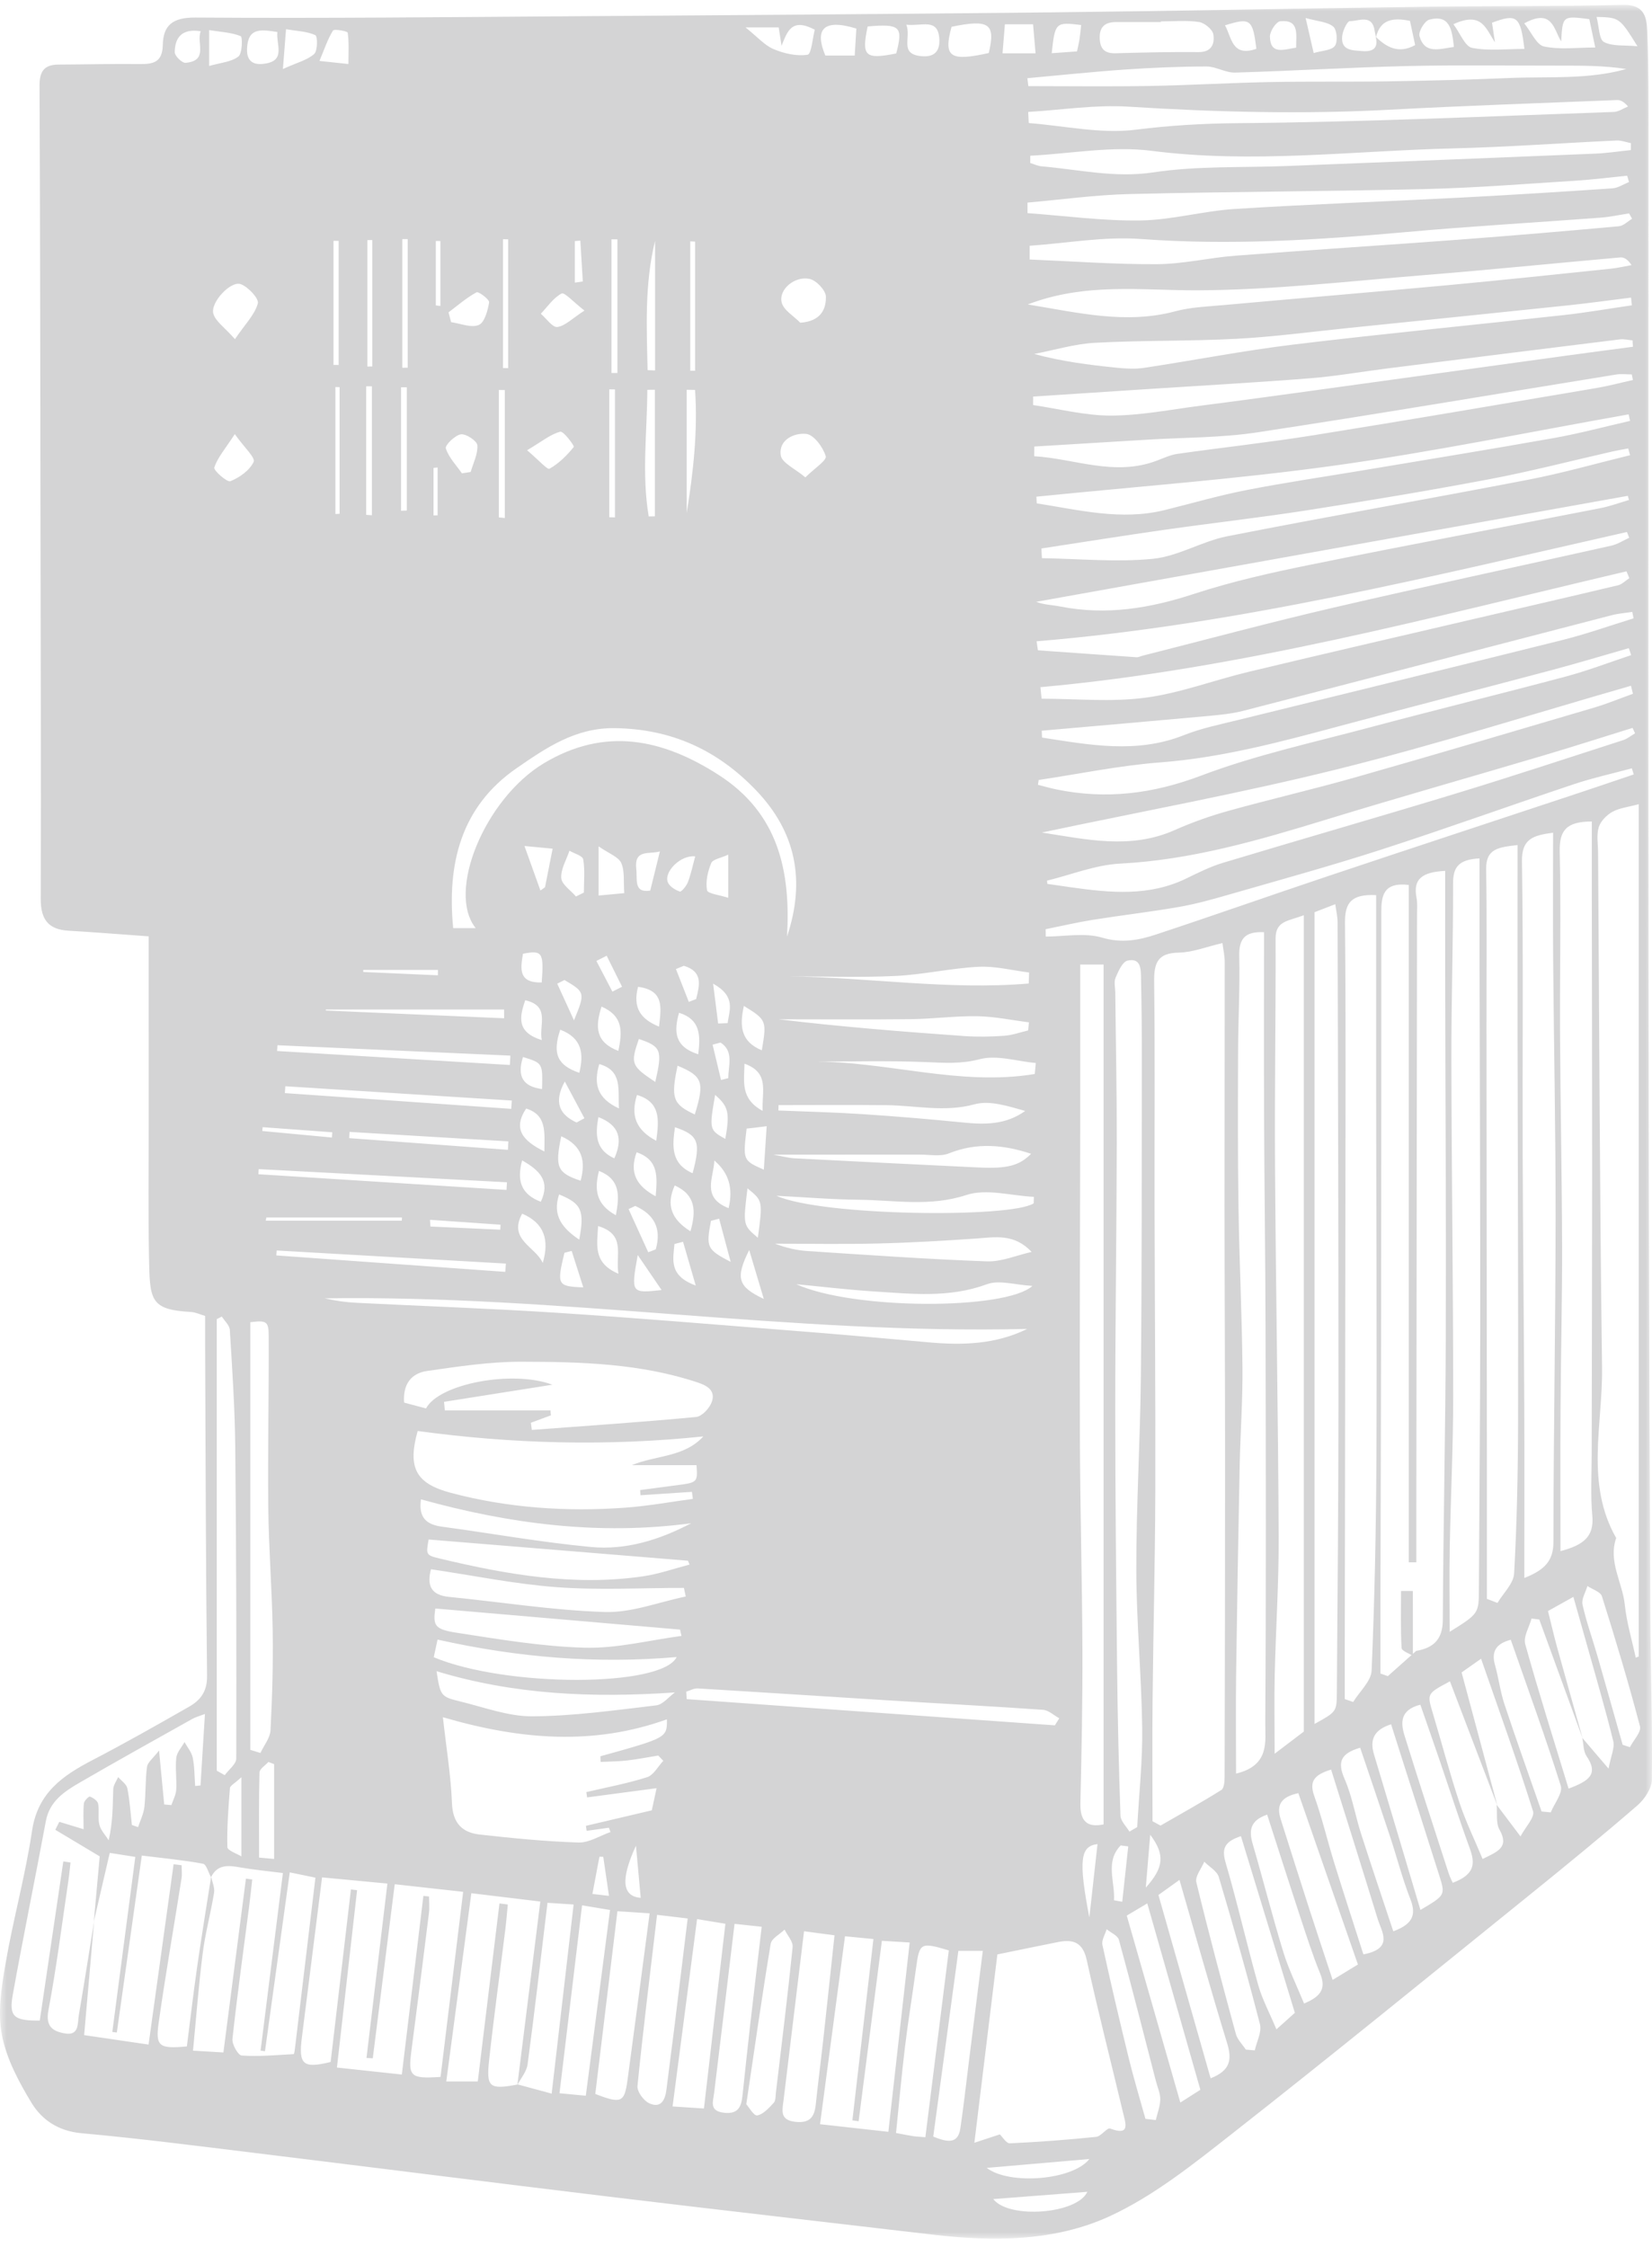 <?xml version="1.0" encoding="UTF-8"?>
<svg width="125px" height="170px" viewBox="0 0 125 170" version="1.1" xmlns="http://www.w3.org/2000/svg" xmlns:xlink="http://www.w3.org/1999/xlink">
    <title>coffee_water</title>
    <defs>
        <polygon id="path-1" points="-1.93374523e-15 0 125 0 125 169 -1.93374523e-15 169"></polygon>
    </defs>
    <g id="RD-3-Design" stroke="none" stroke-width="1" fill="none" fill-rule="evenodd">
        <g id="coffee_water" transform="translate(0, 1)">
            <g id="Group-3" transform="translate(-0, -0.631)">
                <mask id="mask-2" fill="white">
                    <use xlink:href="#path-1"></use>
                </mask>
                <g id="Clip-2"></g>
                <path d="M25.115,85.692 C25.123,85.56 25.132,85.427 25.141,85.294 C23.384,85.166 21.628,85.038 19.872,84.909 C19.864,85.006 19.855,85.103 19.847,85.199 C21.603,85.364 23.359,85.528 25.115,85.692 L25.115,85.692 Z M33.113,35 C33.009,35.01 32.905,35.02 32.802,35.03 L32.802,38.625 C32.905,38.624 33.009,38.623 33.113,38.621 L33.113,35 Z M44.825,142.92 C45.282,142.973 45.625,143.013 46.08,143.066 C45.922,141.989 45.784,141.051 45.646,140.113 C45.55,140.109 45.454,140.106 45.357,140.103 C45.195,140.965 45.032,141.826 44.825,142.92 L44.825,142.92 Z M54.557,81.339 C54.741,81.292 54.924,81.246 55.106,81.199 C55.105,80.247 55.546,79.169 54.521,78.507 C54.321,78.56 54.12,78.613 53.919,78.667 C54.132,79.558 54.345,80.448 54.557,81.339 L54.557,81.339 Z M43.494,21.013 C43.696,20.984 43.897,20.955 44.098,20.926 C44.036,19.897 43.974,18.868 43.913,17.839 C43.773,17.849 43.634,17.859 43.494,17.869 L43.494,21.013 Z M54.339,77.067 C54.578,77.057 54.817,77.048 55.056,77.038 C55.176,76.078 55.724,75.036 53.958,74.049 C54.115,75.299 54.227,76.183 54.339,77.067 L54.339,77.067 Z M45.905,71.938 C45.646,72.07 45.386,72.202 45.127,72.334 C45.531,73.108 45.934,73.881 46.338,74.655 C46.581,74.532 46.824,74.409 47.067,74.285 C46.68,73.503 46.293,72.72 45.905,71.938 L45.905,71.938 Z M27.486,73.012 C27.486,73.064 27.487,73.116 27.487,73.168 C29.369,73.251 31.251,73.335 33.133,73.418 C33.134,73.283 33.136,73.147 33.138,73.012 L27.486,73.012 Z M32.536,91.917 C32.547,92.086 32.559,92.256 32.57,92.425 C34.331,92.505 36.093,92.585 37.854,92.665 C37.86,92.539 37.867,92.413 37.873,92.287 C36.094,92.164 34.315,92.04 32.536,91.917 L32.536,91.917 Z M87.032,138.441 C86.905,139.967 86.815,141.036 86.698,142.441 C88.056,140.924 88.174,139.962 87.032,138.441 L87.032,138.441 Z M32.978,22.737 C33.093,22.751 33.207,22.765 33.322,22.78 L33.322,17.863 L32.978,17.862 L32.978,22.737 Z M48.254,94.582 C47.738,97.468 47.749,97.486 50.06,97.231 C49.433,96.311 48.933,95.579 48.254,94.582 L48.254,94.582 Z M51.683,93.58 C51.467,93.636 51.25,93.693 51.034,93.748 C50.94,94.89 50.569,96.134 52.643,96.888 C52.255,95.55 51.969,94.565 51.683,93.58 L51.683,93.58 Z M51.744,72.701 C51.545,72.782 51.345,72.864 51.145,72.946 C51.47,73.774 51.795,74.602 52.12,75.43 C52.304,75.359 52.489,75.287 52.673,75.216 C52.934,74.177 53.211,73.133 51.744,72.701 L51.744,72.701 Z M40.989,73.963 C41.16,71.682 41.039,71.507 39.571,71.788 C39.389,72.892 39.19,74.005 40.989,73.963 L40.989,73.963 Z M43.256,94.27 C43.073,94.318 42.891,94.365 42.708,94.413 C42.125,96.848 42.169,96.957 44.135,97.028 C43.816,96.025 43.536,95.148 43.256,94.27 L43.256,94.27 Z M57.344,93.274 C57.719,90.48 57.719,90.48 56.56,89.537 C56.217,92.319 56.217,92.319 57.344,93.274 L57.344,93.274 Z M43.627,84.556 C43.825,84.448 44.022,84.341 44.22,84.234 C43.725,83.307 43.231,82.38 42.736,81.453 C41.854,83.064 42.377,83.983 43.627,84.556 L43.627,84.556 Z M39.571,79.601 C39.109,81.068 39.567,81.833 41.014,82.025 C41.066,80.061 41.066,80.061 39.571,79.601 L39.571,79.601 Z M48.12,139.268 C46.941,141.839 47.074,143.103 48.48,143.215 C48.371,142.021 48.266,140.863 48.12,139.268 L48.12,139.268 Z M54.413,91.832 C54.207,91.887 54.002,91.942 53.796,91.997 C53.418,93.993 53.477,94.161 55.288,95.102 C54.934,93.78 54.673,92.806 54.413,91.832 L54.413,91.832 Z M45.282,84.147 C45.026,85.496 45.068,86.625 46.484,87.269 C47.129,85.82 46.887,84.769 45.282,84.147 L45.282,84.147 Z M54.111,82.469 C53.659,85.084 53.667,85.116 54.88,85.797 C55.229,83.836 55.131,83.345 54.111,82.469 L54.111,82.469 Z M40.993,78.323 C40.772,77.142 41.651,75.74 39.741,75.306 C39.302,76.59 39.072,77.718 40.993,78.323 L40.993,78.323 Z M98.072,3.237 C98.075,2.196 98.319,1.095 96.871,1.24 C96.561,1.271 96.08,2.003 96.09,2.401 C96.126,3.803 97.13,3.375 98.072,3.237 L98.072,3.237 Z M55.13,91.035 C55.495,89.503 55.132,88.352 54.049,87.43 C54.025,88.692 53.027,90.219 55.13,91.035 L55.13,91.035 Z M39.508,87.424 C39.08,88.995 39.459,90 40.921,90.552 C41.652,89.002 40.86,88.188 39.508,87.424 L39.508,87.424 Z M42.711,73.776 C42.528,73.868 42.345,73.96 42.163,74.052 C42.585,74.976 43.008,75.9 43.43,76.823 C44.293,74.74 44.276,74.696 42.711,73.776 L42.711,73.776 Z M46.833,83.491 C46.748,82.044 47.117,80.636 45.344,80.135 C44.912,81.607 45.151,82.716 46.833,83.491 L46.833,83.491 Z M56.286,75.736 C55.946,77.264 56.05,78.435 57.643,79.094 C58.025,76.848 58.002,76.79 56.286,75.736 L56.286,75.736 Z M57.793,97.903 C57.341,96.389 57.015,95.296 56.689,94.204 C55.629,96.335 55.825,96.976 57.793,97.903 L57.793,97.903 Z M57.706,83.677 C57.625,82.231 58.263,80.79 56.332,80.106 C56.309,81.462 56.005,82.751 57.706,83.677 L57.706,83.677 Z M48.171,86.809 C47.608,88.34 48.143,89.349 49.612,90.137 C49.729,88.681 49.865,87.39 48.171,86.809 L48.171,86.809 Z M52.832,79.395 C53.014,77.933 52.986,76.75 51.38,76.256 C50.977,77.678 51.031,78.82 52.832,79.395 L52.832,79.395 Z M84.292,143.401 C84.5,143.438 84.707,143.475 84.915,143.512 C85.066,142.116 85.218,140.719 85.369,139.323 C85.179,139.298 84.989,139.273 84.799,139.249 C83.599,140.478 84.381,142.004 84.292,143.401 L84.292,143.401 Z M46.601,91.572 C46.882,90.07 46.94,88.86 45.323,88.217 C44.961,89.625 45.089,90.744 46.601,91.572 L46.601,91.572 Z M52.605,64.421 C51.511,64.292 50.219,65.587 50.532,66.379 C50.658,66.697 51.09,66.961 51.441,67.085 C51.554,67.124 51.937,66.666 52.048,66.378 C52.276,65.786 52.403,65.157 52.605,64.421 L52.605,64.421 Z M43.828,93.418 C44.245,91.216 44.002,90.683 42.305,90 C41.769,91.609 42.568,92.57 43.828,93.418 L43.828,93.418 Z M15.189,1.994 C13.785,1.771 13.231,2.456 13.221,3.582 C13.219,3.861 13.776,4.406 14.039,4.384 C15.811,4.235 14.836,2.846 15.189,1.994 L15.189,1.994 Z M49.655,85.939 C49.866,84.367 50.003,83.012 48.2,82.472 C47.719,83.973 48.07,85.1 49.655,85.939 L49.655,85.939 Z M49.201,67.01 C49.472,65.909 49.682,65.058 49.93,64.049 C49.092,64.282 47.964,63.854 48.146,65.399 C48.236,66.162 47.929,67.215 49.201,67.01 L49.201,67.01 Z M95.063,3.326 C94.791,1.079 94.61,0.948 92.692,1.548 C93.209,2.48 93.209,3.967 95.063,3.326 L95.063,3.326 Z M45.517,75.787 C45.013,77.332 45.074,78.492 46.788,79.137 C47.077,77.734 47.198,76.518 45.517,75.787 L45.517,75.787 Z M98.792,0.995 C99.053,2.131 99.202,2.781 99.401,3.644 C100.02,3.46 100.733,3.455 101.002,3.107 C101.237,2.804 101.164,1.88 100.883,1.646 C100.434,1.275 99.699,1.249 98.792,0.995 L98.792,0.995 Z M41.19,86.749 C41.193,85.327 41.406,83.995 39.812,83.5 C38.767,85.073 39.6,85.957 41.19,86.749 L41.19,86.749 Z M45.256,92.389 C45.178,93.842 44.867,95.182 46.792,95.997 C46.559,94.519 47.38,93.036 45.256,92.389 L45.256,92.389 Z M48.279,74.292 C47.863,75.876 48.469,76.731 49.865,77.301 C50.028,75.867 50.281,74.553 48.279,74.292 L48.279,74.292 Z M82.426,144.702 C82.631,142.858 82.836,141.015 83.044,139.148 C81.751,139.307 81.587,140.317 82.426,144.702 L82.426,144.702 Z M40.892,67.005 C41.008,66.922 41.123,66.839 41.239,66.756 C41.419,65.844 41.599,64.932 41.815,63.839 C41.178,63.778 40.533,63.717 39.684,63.636 C40.141,64.912 40.517,65.959 40.892,67.005 L40.892,67.005 Z M49.051,94.372 C49.24,94.298 49.429,94.225 49.618,94.152 C50.075,92.558 49.486,91.5 48.065,90.869 C47.897,90.948 47.729,91.027 47.561,91.105 C48.058,92.194 48.554,93.283 49.051,94.372 L49.051,94.372 Z M49.582,81.488 C50.139,79.08 50.029,78.807 48.341,78.238 C47.693,80.103 47.752,80.27 49.582,81.488 L49.582,81.488 Z M81.495,3.519 C81.571,3.149 81.644,2.849 81.69,2.545 C81.741,2.206 81.768,1.863 81.805,1.525 C79.871,1.285 79.829,1.326 79.579,3.657 C80.21,3.611 80.822,3.567 81.495,3.519 L81.495,3.519 Z M42.391,77.534 C41.779,79.365 42.18,80.224 43.832,80.797 C44.181,79.396 44.072,78.172 42.391,77.534 L42.391,77.534 Z M57.796,88.125 C57.867,87.029 57.935,85.993 58.011,84.836 C57.551,84.894 57.3,84.926 57.048,84.956 C56.854,84.979 56.66,84.998 56.494,85.015 C56.208,87.412 56.213,87.425 57.796,88.125 L57.796,88.125 Z M52.244,92.786 C52.681,91.254 52.652,90.041 51.055,89.318 C50.391,90.785 50.784,91.877 52.244,92.786 L52.244,92.786 Z M41.067,95.182 C41.576,93.476 41.206,92.169 39.511,91.454 C38.426,93.422 40.533,93.952 41.067,95.182 L41.067,95.182 Z M52.407,88.393 C53.04,86.023 52.851,85.515 51.073,84.913 C50.864,86.342 50.759,87.677 52.407,88.393 L52.407,88.393 Z M55.106,64.29 C54.544,64.551 53.936,64.639 53.816,64.929 C53.552,65.565 53.378,66.332 53.498,66.985 C53.545,67.245 54.467,67.345 55.106,67.556 L55.106,64.29 Z M24.172,4.241 C25.073,4.337 25.631,4.397 26.363,4.475 C26.363,3.603 26.416,2.842 26.309,2.104 C26.292,1.986 25.28,1.804 25.197,1.941 C24.789,2.602 24.542,3.361 24.172,4.241 L24.172,4.241 Z M43.582,67.457 C43.781,67.358 43.98,67.258 44.179,67.159 C44.179,66.318 44.268,65.462 44.129,64.645 C44.084,64.376 43.452,64.207 43.088,63.993 C42.859,64.685 42.419,65.393 42.469,66.063 C42.506,66.553 43.188,66.994 43.582,67.457 L43.582,67.457 Z M42.468,85.599 C41.972,87.945 42.166,88.372 43.934,88.961 C44.318,87.517 44.107,86.326 42.468,85.599 L42.468,85.599 Z M68.575,1.499 C68.978,2.483 68.007,3.718 69.715,3.881 C70.721,3.977 71.123,3.484 71.075,2.591 C70.987,0.955 69.765,1.637 68.575,1.499 L68.575,1.499 Z M110.012,3.183 C109.869,1.847 109.688,0.71 108.145,1.12 C107.795,1.213 107.311,2.027 107.406,2.363 C107.804,3.759 108.906,3.331 110.012,3.183 L110.012,3.183 Z M120.804,0.911 C121.004,1.67 120.988,2.606 121.364,2.808 C122.007,3.152 122.897,3.034 123.901,3.131 C122.545,0.959 122.545,0.959 120.804,0.911 L120.804,0.911 Z M20.988,2.053 C19.704,1.849 18.756,1.726 18.692,3.311 C18.644,4.51 19.467,4.556 20.143,4.431 C21.608,4.157 20.887,2.999 20.988,2.053 L20.988,2.053 Z M64.797,1.792 C62.153,0.981 61.671,1.985 62.451,3.834 L64.672,3.834 C64.718,3.082 64.758,2.429 64.797,1.792 L64.797,1.792 Z M20.153,91.743 C20.138,91.824 20.123,91.904 20.109,91.985 L30.399,91.985 C30.405,91.904 30.411,91.824 30.418,91.743 L20.153,91.743 Z M65.651,1.633 C65.174,3.898 65.453,4.145 67.813,3.675 C68.346,1.641 68.12,1.419 65.651,1.633 L65.651,1.633 Z M76.036,1.467 C75.972,2.257 75.918,2.916 75.857,3.663 L78.357,3.663 C78.284,2.814 78.227,2.158 78.167,1.467 L76.036,1.467 Z M34.95,35.441 C35.171,35.407 35.392,35.374 35.614,35.34 C35.806,34.664 36.171,33.973 36.117,33.317 C36.09,32.986 35.262,32.434 34.873,32.492 C34.424,32.56 33.659,33.318 33.733,33.553 C33.952,34.241 34.519,34.819 34.95,35.441 L34.95,35.441 Z M21.406,4.851 C22.484,4.364 23.253,4.178 23.773,3.714 C24.041,3.474 24.037,2.374 23.861,2.292 C23.246,2.003 22.502,1.988 21.643,1.841 C21.568,2.799 21.511,3.517 21.406,4.851 L21.406,4.851 Z M44.223,23.127 C43.38,22.475 42.715,21.724 42.496,21.837 C41.875,22.159 41.434,22.832 40.922,23.368 C41.342,23.727 41.806,24.419 42.172,24.37 C42.766,24.291 43.295,23.727 44.223,23.127 L44.223,23.127 Z M18.266,134.088 C17.736,134.576 17.411,134.731 17.398,134.91 C17.282,136.396 17.165,137.888 17.204,139.375 C17.211,139.637 17.948,139.88 18.266,140.08 L18.266,134.088 Z M15.826,4.623 C16.683,4.375 17.496,4.324 18.033,3.912 C18.337,3.679 18.36,2.426 18.213,2.367 C17.508,2.083 16.702,2.048 15.826,1.908 L15.826,4.623 Z M51.269,80.258 C50.748,82.72 50.907,83.171 52.572,83.949 C53.327,81.493 53.171,81.051 51.269,80.258 L51.269,80.258 Z M33.939,23.263 C34.004,23.51 34.069,23.758 34.134,24.005 C34.842,24.103 35.658,24.457 36.224,24.218 C36.667,24.031 36.908,23.127 37.009,22.504 C37.044,22.293 36.213,21.664 36.058,21.747 C35.299,22.156 34.636,22.741 33.939,23.263 L33.939,23.263 Z M47.235,67.203 C47.169,66.327 47.282,65.535 47.005,64.919 C46.796,64.455 46.086,64.216 45.292,63.663 L45.292,67.385 C45.975,67.321 46.591,67.263 47.235,67.203 L47.235,67.203 Z M25.625,17.856 C25.495,17.855 25.364,17.852 25.234,17.85 L25.234,27.241 C25.364,27.242 25.495,27.242 25.625,27.243 L25.625,17.856 Z M25.696,28.921 L25.378,28.911 L25.378,38.519 L25.696,38.501 L25.696,28.921 Z M30.849,17.721 C30.713,17.721 30.577,17.721 30.441,17.721 L30.441,27.453 C30.577,27.452 30.713,27.452 30.849,27.452 L30.849,17.721 Z M51.961,38.436 C52.458,35.353 52.805,32.244 52.593,29.13 C52.382,29.127 52.172,29.124 51.961,29.12 L51.961,38.436 Z M49.566,17.853 C48.771,21.09 48.927,24.365 49.002,27.636 C49.19,27.643 49.378,27.65 49.566,27.657 L49.566,17.853 Z M39.883,33.696 C40.778,34.451 41.413,35.188 41.579,35.094 C42.287,34.694 42.901,34.085 43.416,33.445 C43.479,33.366 42.632,32.229 42.393,32.292 C41.658,32.485 41.014,33.023 39.883,33.696 L39.883,33.696 Z M30.345,38.274 C30.49,38.268 30.636,38.262 30.781,38.256 L30.781,28.931 C30.636,28.931 30.49,28.931 30.345,28.931 L30.345,38.274 Z M46.268,27.85 C46.418,27.85 46.567,27.851 46.717,27.851 L46.717,17.739 C46.567,17.739 46.418,17.739 46.268,17.738 L46.268,27.85 Z M38.452,17.739 C38.321,17.736 38.19,17.733 38.06,17.73 L38.06,27.476 C38.19,27.478 38.321,27.481 38.452,27.484 L38.452,17.739 Z M37.745,38.776 C37.896,38.792 38.047,38.807 38.197,38.822 L38.197,29.142 C38.047,29.139 37.896,29.137 37.745,29.134 L37.745,38.776 Z M38.145,76.67 C38.144,76.448 38.143,76.228 38.142,76.007 L24.659,76.007 C24.657,76.033 24.655,76.059 24.652,76.084 C29.15,76.279 33.647,76.474 38.145,76.67 L38.145,76.67 Z M17.766,32.477 C17.035,33.597 16.466,34.247 16.213,35.003 C16.144,35.211 17.181,36.138 17.432,36.037 C18.129,35.76 18.892,35.215 19.194,34.571 C19.338,34.266 18.491,33.495 17.766,32.477 L17.766,32.477 Z M74.659,163.646 C76.388,164.966 81.185,164.577 82.426,162.975 C79.783,163.203 77.353,163.413 74.659,163.646 L74.659,163.646 Z M46.1,38.763 C46.244,38.767 46.388,38.77 46.532,38.774 L46.532,29.093 C46.388,29.091 46.244,29.088 46.1,29.086 L46.1,38.763 Z M82.275,165.455 C79.817,165.646 77.535,165.822 75.157,166.006 C76.334,167.532 81.512,167.142 82.275,165.455 L82.275,165.455 Z M38.433,86.623 C38.444,86.41 38.456,86.197 38.467,85.983 C34.46,85.745 30.453,85.505 26.447,85.267 C26.439,85.424 26.431,85.582 26.423,85.739 C30.426,86.034 34.43,86.329 38.433,86.623 L38.433,86.623 Z M52.229,27.679 C52.352,27.678 52.475,27.677 52.598,27.676 L52.598,17.91 C52.475,17.904 52.352,17.898 52.229,17.892 L52.229,27.679 Z M72,1.659 C71.375,3.949 71.872,4.299 74.815,3.642 C75.348,1.419 74.845,1.066 72,1.659 L72,1.659 Z M20.741,140.273 L20.741,133.097 C20.596,133.043 20.451,132.989 20.306,132.935 C20.072,133.2 19.642,133.46 19.635,133.731 C19.579,135.849 19.604,137.969 19.604,140.169 C20.04,140.209 20.443,140.245 20.741,140.273 L20.741,140.273 Z M28.168,17.791 C28.045,17.794 27.921,17.796 27.797,17.798 L27.797,27.362 C27.921,27.36 28.045,27.358 28.168,27.356 L28.168,17.791 Z M49.554,29.119 C49.363,29.12 49.172,29.122 48.981,29.124 C48.966,32.319 48.547,35.523 49.086,38.704 C49.242,38.7 49.398,38.697 49.554,38.694 L49.554,29.119 Z M27.708,38.584 C27.852,38.594 27.997,38.604 28.141,38.614 L28.141,28.86 C27.997,28.859 27.852,28.857 27.708,28.856 L27.708,38.584 Z M60.938,35.747 C61.601,35.088 62.572,34.46 62.48,34.147 C62.278,33.466 61.579,32.519 61.002,32.458 C60.114,32.365 58.901,32.886 59.077,34.082 C59.161,34.653 60.161,35.088 60.938,35.747 L60.938,35.747 Z M56.41,1.704 C57.322,2.431 57.858,3.065 58.539,3.35 C59.336,3.683 60.289,3.9 61.111,3.77 C61.395,3.724 61.49,2.487 61.65,1.878 C59.885,0.949 59.58,2.018 59.136,3.091 C59.064,2.631 58.993,2.17 58.92,1.704 L56.41,1.704 Z M60.555,24.048 C62.175,23.934 62.508,22.947 62.493,22.075 C62.484,21.6 61.769,20.841 61.261,20.733 C60.13,20.492 58.906,21.534 59.146,22.51 C59.292,23.103 60.064,23.541 60.555,24.048 L60.555,24.048 Z M20.936,94.239 C20.927,94.364 20.918,94.488 20.909,94.612 C26.684,95.027 32.459,95.441 38.234,95.856 C38.249,95.647 38.263,95.438 38.277,95.229 C32.497,94.899 26.717,94.569 20.936,94.239 L20.936,94.239 Z M118.127,2.765 C117.563,1.86 117.469,0.231 115.333,1.398 C115.878,2.072 116.264,3.027 116.828,3.147 C118.029,3.403 119.322,3.225 120.707,3.225 C120.524,2.35 120.387,1.696 120.257,1.08 C118.239,0.819 118.239,0.819 118.127,2.765 L118.127,2.765 Z M17.778,25.288 C18.551,24.154 19.274,23.438 19.51,22.587 C19.61,22.226 18.777,21.328 18.209,21.128 C17.449,20.861 15.9,22.53 16.144,23.365 C16.314,23.95 16.983,24.389 17.778,25.288 L17.778,25.288 Z M109.973,1.462 C110.495,2.16 110.854,3.147 111.385,3.252 C112.652,3.5 114.002,3.332 115.345,3.332 C115.051,0.847 114.775,0.646 112.895,1.35 C112.969,1.837 113.044,2.335 113.119,2.832 C112.429,1.835 112.161,0.46 109.973,1.462 L109.973,1.462 Z M19.575,88.082 C19.567,88.211 19.558,88.34 19.55,88.469 C25.808,88.864 32.066,89.26 38.324,89.655 C38.336,89.463 38.347,89.27 38.359,89.078 C32.098,88.746 25.836,88.414 19.575,88.082 L19.575,88.082 Z M38.58,80.203 C38.593,79.967 38.606,79.731 38.619,79.495 C32.744,79.233 26.869,78.972 20.994,78.71 C20.986,78.856 20.977,79.001 20.969,79.146 C26.839,79.499 32.71,79.851 38.58,80.203 L38.58,80.203 Z M21.589,81.813 C21.578,81.986 21.566,82.158 21.555,82.331 C27.265,82.729 32.975,83.126 38.685,83.523 C38.699,83.314 38.713,83.104 38.726,82.894 C33.014,82.534 27.301,82.174 21.589,81.813 L21.589,81.813 Z M77.839,74.04 C77.849,73.763 77.858,73.485 77.868,73.207 C76.594,73.049 75.311,72.712 74.047,72.775 C71.944,72.881 69.859,73.369 67.756,73.469 C65.065,73.597 62.364,73.5 59.667,73.5 C65.725,73.572 71.774,74.554 77.839,74.04 L77.839,74.04 Z M78.298,80.885 C78.323,80.609 78.348,80.332 78.373,80.055 C76.95,79.926 75.43,79.426 74.131,79.767 C72.72,80.138 71.446,80.041 70.068,79.985 C67.171,79.867 64.266,79.949 61.364,79.949 C67.019,79.885 72.6,81.835 78.298,80.885 L78.298,80.885 Z M60.248,96.789 C64.58,98.746 76.133,98.75 78.119,96.917 C76.81,96.846 75.605,96.446 74.676,96.791 C71.831,97.847 68.966,97.517 66.089,97.334 C64.138,97.21 62.195,96.975 60.248,96.789 L60.248,96.789 Z M58.503,86.987 C59.227,87.115 59.667,87.242 60.113,87.265 C64.75,87.506 69.388,87.735 74.025,87.958 C76.233,88.064 77.12,87.821 78.02,86.924 C75.966,86.24 73.911,86.044 71.798,86.892 C71.156,87.15 70.337,86.983 69.599,86.985 C66.057,86.99 62.514,86.987 58.503,86.987 L58.503,86.987 Z M58.911,83.238 C58.907,83.374 58.903,83.51 58.898,83.647 C61.017,83.735 63.137,83.783 65.252,83.922 C67.796,84.089 70.338,84.302 72.875,84.555 C74.51,84.719 76.096,84.741 77.572,83.681 C76.288,83.324 74.903,82.86 73.731,83.18 C71.475,83.796 69.309,83.269 67.104,83.245 C64.373,83.215 61.642,83.238 58.911,83.238 L58.911,83.238 Z M77.796,77.59 C77.816,77.386 77.835,77.182 77.855,76.977 C76.557,76.814 75.261,76.538 73.96,76.515 C72.293,76.486 70.622,76.716 68.952,76.736 C65.604,76.775 62.255,76.747 58.907,76.747 C63.577,77.31 68.265,77.682 72.957,78.015 C73.963,78.086 74.982,78.065 75.989,77.994 C76.598,77.951 77.194,77.731 77.796,77.59 L77.796,77.59 Z M78.214,90.671 C78.219,90.508 78.224,90.344 78.229,90.18 C76.513,90.099 74.641,89.541 73.117,90.042 C70.369,90.945 67.704,90.429 65.005,90.401 C62.919,90.38 60.834,90.204 58.748,90.098 C62.199,91.647 76.528,91.796 78.214,90.671 L78.214,90.671 Z M87.834,1.251 C87.834,1.268 87.834,1.285 87.834,1.301 C86.71,1.301 85.586,1.304 84.463,1.301 C83.614,1.298 83.17,1.655 83.213,2.564 C83.251,3.373 83.625,3.683 84.428,3.66 C86.515,3.601 88.603,3.554 90.689,3.573 C91.701,3.583 91.922,2.911 91.807,2.228 C91.744,1.852 91.136,1.357 90.718,1.295 C89.775,1.155 88.798,1.251 87.834,1.251 L87.834,1.251 Z M78.061,94.346 C76.729,92.939 75.307,93.234 73.886,93.332 C71.403,93.504 68.915,93.649 66.427,93.709 C63.834,93.773 61.238,93.724 58.644,93.724 C59.452,94.033 60.278,94.228 61.113,94.282 C65.628,94.576 70.143,94.896 74.664,95.061 C75.786,95.102 76.928,94.599 78.061,94.346 L78.061,94.346 Z M122.778,131.636 C122.962,131.696 123.146,131.756 123.33,131.816 C123.601,131.284 124.204,130.666 124.091,130.237 C123.222,126.934 122.238,123.66 121.212,120.402 C121.104,120.06 120.49,119.879 120.112,119.623 C119.977,120.095 119.649,120.61 119.743,121.032 C120.031,122.335 120.493,123.6 120.863,124.886 C121.511,127.133 122.14,129.386 122.778,131.636 L122.778,131.636 Z M86.671,159.937 C86.932,159.967 87.193,159.997 87.454,160.027 C87.575,159.507 87.784,158.987 87.792,158.464 C87.798,158.004 87.582,157.539 87.462,157.077 C86.54,153.513 85.636,149.944 84.664,146.394 C84.574,146.065 84.056,145.855 83.737,145.589 C83.62,145.986 83.338,146.42 83.415,146.775 C84.041,149.651 84.714,152.517 85.415,155.375 C85.791,156.906 86.25,158.417 86.671,159.937 L86.671,159.937 Z M90.827,157.737 C89.46,152.94 88.159,148.371 86.81,143.635 C86.186,144.007 85.704,144.294 85.257,144.559 C86.609,149.276 87.928,153.876 89.311,158.702 C90.114,158.191 90.503,157.943 90.827,157.737 L90.827,157.737 Z M107.472,128.603 C105.922,128.995 105.978,129.982 106.278,130.948 C107.353,134.416 108.483,137.867 109.602,141.321 C109.712,141.663 109.885,141.986 109.924,142.077 C111.669,141.427 111.601,140.542 111.203,139.449 C110.396,137.238 109.677,134.995 108.915,132.767 C108.45,131.407 107.974,130.05 107.472,128.603 L107.472,128.603 Z M114.314,123.69 C113.238,123.974 112.821,124.541 113.12,125.6 C113.396,126.578 113.516,127.604 113.835,128.564 C114.735,131.282 115.703,133.976 116.644,136.68 C116.876,136.703 117.107,136.726 117.338,136.75 C117.612,136.073 118.266,135.276 118.097,134.738 C116.945,131.061 115.62,127.438 114.314,123.69 L114.314,123.69 Z M100.719,133.511 C99.43,133.909 99.05,134.406 99.445,135.51 C100.037,137.169 100.438,138.896 100.96,140.581 C101.679,142.903 102.435,145.214 103.163,147.493 C105.49,147.045 104.541,145.788 104.233,144.78 C103.093,141.055 101.917,137.342 100.719,133.511 L100.719,133.511 Z M102.918,131.858 C101.428,132.292 101.185,132.953 101.735,134.208 C102.309,135.52 102.542,136.978 102.982,138.353 C103.772,140.818 104.604,143.27 105.425,145.747 C106.819,145.232 107.208,144.564 106.72,143.32 C106.117,141.782 105.706,140.17 105.187,138.599 C104.451,136.373 103.692,134.155 102.918,131.858 L102.918,131.858 Z M79.817,130.164 C79.928,129.986 80.039,129.808 80.151,129.63 C79.741,129.408 79.344,129.019 78.922,128.99 C75.033,128.717 71.14,128.517 67.249,128.277 C62.431,127.98 57.614,127.66 52.796,127.372 C52.511,127.355 52.215,127.53 51.924,127.616 C51.936,127.805 51.949,127.993 51.961,128.182 C61.246,128.842 70.531,129.503 79.817,130.164 L79.817,130.164 Z M98.673,151.209 C100.016,150.657 100.332,150.025 99.893,148.947 C99.324,147.549 98.861,146.106 98.388,144.671 C97.542,142.103 96.722,139.527 95.88,136.921 C94.58,137.362 94.493,138.129 94.788,139.143 C95.579,141.86 96.273,144.606 97.102,147.311 C97.503,148.619 98.121,149.859 98.673,151.209 L98.673,151.209 Z M70.615,161.278 C71.716,161.729 72.491,161.841 72.667,160.653 C72.916,158.964 73.103,157.265 73.316,155.57 C73.662,152.816 74.008,150.063 74.365,147.226 L72.517,147.226 C71.88,151.93 71.252,156.573 70.615,161.278 L70.615,161.278 Z M56.468,158.828 C56.655,159.033 57.041,159.722 57.295,159.676 C57.759,159.593 58.183,159.109 58.547,158.721 C58.701,158.557 58.678,158.213 58.71,157.948 C59.146,154.28 59.602,150.614 59.975,146.939 C60.017,146.524 59.58,146.06 59.365,145.618 C59.002,145.973 58.383,146.285 58.316,146.689 C57.666,150.596 57.109,154.519 56.468,158.828 L56.468,158.828 Z M93.896,138.548 C92.779,138.925 92.394,139.379 92.726,140.51 C93.629,143.587 94.335,146.721 95.203,149.81 C95.509,150.895 96.058,151.912 96.582,153.165 C97.197,152.613 97.575,152.274 97.977,151.913 C96.601,147.405 95.252,142.99 93.896,138.548 L93.896,138.548 Z M87.654,142.999 C88.986,147.677 90.291,152.258 91.603,156.867 C93.098,156.286 93.233,155.454 92.85,154.207 C91.599,150.139 90.457,146.037 89.246,141.857 C88.637,142.293 88.125,142.661 87.654,142.999 L87.654,142.999 Z M94.266,154.697 C94.492,154.716 94.719,154.735 94.945,154.754 C95.089,154.091 95.486,153.364 95.335,152.777 C94.376,149.045 93.322,145.337 92.223,141.643 C92.088,141.186 91.5,140.864 91.122,140.48 C90.908,141.001 90.415,141.59 90.522,142.033 C91.451,145.874 92.473,149.693 93.51,153.506 C93.628,153.94 94.008,154.302 94.266,154.697 L94.266,154.697 Z M33.108,123.677 C33.027,124.054 32.921,124.544 32.82,125.01 C38.252,127.294 50.088,127.302 51.2,124.997 C45.185,125.514 39.283,125.057 33.108,123.677 L33.108,123.677 Z M107.479,144.131 C109.356,143.02 109.372,143.016 108.911,141.55 C108.051,138.816 107.17,136.089 106.298,133.359 C105.95,132.267 105.604,131.174 105.258,130.084 C103.984,130.495 103.623,131.225 103.962,132.352 C105.124,136.213 106.27,140.079 107.479,144.131 L107.479,144.131 Z M102.748,148.258 C101.2,143.807 99.714,139.532 98.241,135.296 C96.859,135.583 96.587,136.258 96.9,137.246 C97.623,139.529 98.345,141.812 99.08,144.091 C99.633,145.805 100.206,147.513 100.835,149.425 C101.516,149.009 102.039,148.69 102.748,148.258 L102.748,148.258 Z M44.043,143.782 C43.46,148.638 42.907,153.241 42.335,157.998 C43.079,158.069 43.634,158.121 44.326,158.187 C44.943,153.458 45.542,148.863 46.158,144.132 C45.467,144.018 44.913,143.926 44.043,143.782 L44.043,143.782 Z M55.58,145.182 C55.05,149.588 54.55,153.78 54.036,157.97 C53.951,158.659 53.648,159.35 54.801,159.475 C55.857,159.589 56.09,159.019 56.179,158.192 C56.372,156.385 56.562,154.578 56.769,152.773 C57.046,150.349 57.338,147.928 57.635,145.404 C56.905,145.325 56.336,145.264 55.58,145.182 L55.58,145.182 Z M31.853,113.066 C31.65,114.461 32.286,114.978 33.433,115.133 C37.2,115.642 40.949,116.318 44.73,116.672 C47.337,116.916 49.858,116.156 52.299,114.874 C45.332,115.807 38.572,114.931 31.853,113.066 L31.853,113.066 Z M51.068,127.674 C44.824,128.103 38.902,127.847 33.032,126.069 C33.315,127.911 33.353,128.004 34.779,128.347 C36.602,128.785 38.443,129.492 40.272,129.482 C43.401,129.465 46.533,129.02 49.652,128.653 C50.155,128.594 50.597,128.014 51.068,127.674 L51.068,127.674 Z M51.887,120.418 C51.84,120.2 51.794,119.983 51.747,119.765 C48.547,119.765 45.333,119.948 42.15,119.713 C38.96,119.478 35.802,118.826 32.612,118.354 C32.292,119.556 32.583,120.309 33.976,120.446 C37.908,120.833 41.83,121.466 45.769,121.59 C47.794,121.653 49.847,120.837 51.887,120.418 L51.887,120.418 Z M51.565,123.399 C51.529,123.239 51.493,123.08 51.457,122.921 C45.289,122.389 39.121,121.858 32.938,121.325 C32.761,122.598 32.86,122.898 34.55,123.158 C37.772,123.654 41.015,124.206 44.261,124.291 C46.686,124.355 49.13,123.721 51.565,123.399 L51.565,123.399 Z M52.745,144.823 C52.119,149.607 51.517,154.212 50.891,158.998 C51.817,159.058 52.516,159.103 53.265,159.152 C53.819,154.384 54.348,149.822 54.887,145.176 C54.166,145.057 53.597,144.963 52.745,144.823 L52.745,144.823 Z M49.716,144.501 C49.188,148.974 48.659,153.207 48.235,157.451 C48.193,157.867 48.695,158.557 49.115,158.753 C49.999,159.165 50.33,158.525 50.428,157.719 C50.622,156.124 50.838,154.532 51.036,152.937 C51.368,150.254 51.693,147.569 52.034,144.776 C51.231,144.681 50.722,144.62 49.716,144.501 L49.716,144.501 Z M45.043,158.052 C47.014,158.813 47.25,158.706 47.483,156.991 C48.044,152.85 48.584,148.705 49.155,144.386 C48.355,144.335 47.592,144.286 46.718,144.23 C46.143,148.976 45.589,153.543 45.043,158.052 L45.043,158.052 Z M32.433,116.105 C32.23,117.247 32.219,117.293 33.28,117.546 C38.342,118.755 43.441,119.653 48.669,118.888 C49.855,118.714 51.008,118.303 52.176,118.002 C52.136,117.905 52.097,117.807 52.057,117.71 C45.524,117.175 38.991,116.641 32.433,116.105 L32.433,116.105 Z M70.019,161.324 C70.624,156.503 71.208,151.843 71.792,147.191 C69.637,146.551 69.574,146.597 69.304,148.601 C69.04,150.565 68.714,152.521 68.477,154.487 C68.216,156.643 68.025,158.807 67.799,161.006 C68.393,161.116 68.756,161.194 69.122,161.248 C69.382,161.286 69.647,161.294 70.019,161.324 L70.019,161.324 Z M60.838,145.742 C60.301,150.167 59.796,154.356 59.286,158.545 C59.194,159.299 58.985,160.027 60.175,160.16 C61.255,160.281 61.623,159.817 61.724,158.858 C61.896,157.21 62.113,155.567 62.295,153.92 C62.579,151.358 62.849,148.796 63.144,146.05 C62.471,145.961 61.764,145.866 60.838,145.742 L60.838,145.742 Z M77.722,100.172 C59.937,100.607 42.327,97.589 24.569,97.859 C25.37,98.046 26.181,98.157 26.995,98.197 C32.02,98.45 37.051,98.621 42.071,98.946 C48.159,99.341 54.241,99.852 60.324,100.333 C63.625,100.594 66.925,100.883 70.223,101.183 C72.798,101.418 75.327,101.355 77.722,100.172 L77.722,100.172 Z M78.823,54.914 C78.831,55.087 78.839,55.261 78.847,55.434 C82.431,55.986 86.001,56.673 89.579,55.251 C90.909,54.722 92.34,54.434 93.738,54.089 C101.898,52.073 110.066,50.091 118.22,48.053 C120.038,47.599 121.811,46.965 123.605,46.413 C123.573,46.25 123.541,46.087 123.508,45.925 C122.984,46.007 122.448,46.047 121.936,46.18 C112.656,48.585 103.38,51.009 94.096,53.404 C93.223,53.629 92.308,53.717 91.406,53.801 C87.213,54.185 83.018,54.545 78.823,54.914 L78.823,54.914 Z M77.738,5.547 C77.763,5.747 77.787,5.947 77.811,6.147 C80.858,6.147 83.905,6.188 86.95,6.135 C89.978,6.083 93.004,5.9 96.032,5.841 C99.037,5.782 102.044,5.833 105.049,5.785 C108.106,5.736 111.163,5.66 114.217,5.532 C117.166,5.409 120.154,5.668 123.051,4.852 C121.414,4.597 119.792,4.595 118.171,4.597 C114.265,4.601 110.358,4.539 106.454,4.629 C102.119,4.73 97.788,4.998 93.452,5.123 C92.735,5.143 92.007,4.66 91.285,4.661 C89.224,4.665 87.159,4.752 85.103,4.894 C82.644,5.064 80.193,5.325 77.738,5.547 L77.738,5.547 Z M123.34,34.07 C123.294,33.899 123.247,33.729 123.201,33.558 C122.8,33.635 122.397,33.701 121.999,33.791 C118.912,34.492 115.844,35.29 112.736,35.879 C108.153,36.746 103.55,37.512 98.941,38.232 C95.34,38.794 91.714,39.2 88.105,39.715 C84.999,40.157 81.9,40.655 78.797,41.128 C78.811,41.372 78.824,41.616 78.838,41.861 C81.637,41.903 84.46,42.181 87.229,41.909 C89.146,41.72 90.949,40.579 92.87,40.201 C100.452,38.709 108.067,37.386 115.655,35.921 C118.24,35.423 120.78,34.694 123.34,34.07 L123.34,34.07 Z M79.12,69.931 C79.122,70.116 79.124,70.302 79.127,70.488 C80.556,70.488 82.077,70.18 83.391,70.569 C84.878,71.008 86.162,70.765 87.472,70.332 C91.837,68.89 96.172,67.358 100.532,65.899 C106.837,63.789 113.154,61.716 119.464,59.623 C120.851,59.163 122.234,58.69 123.618,58.223 C123.571,58.069 123.523,57.915 123.475,57.76 C122.005,58.159 120.511,58.485 119.069,58.968 C114.196,60.596 109.362,62.344 104.473,63.923 C100.645,65.16 96.76,66.226 92.893,67.341 C91.669,67.694 90.433,68.035 89.18,68.252 C87.029,68.626 84.857,68.876 82.701,69.221 C81.5,69.413 80.313,69.691 79.12,69.931 L79.12,69.931 Z M16.402,133.594 C16.603,133.707 16.803,133.821 17.004,133.934 C17.308,133.515 17.876,133.096 17.877,132.676 C17.897,124.808 17.882,116.939 17.8,109.071 C17.77,106.128 17.569,103.186 17.39,100.246 C17.369,99.899 16.996,99.574 16.786,99.238 C16.658,99.303 16.53,99.367 16.402,99.432 C16.402,105.097 16.402,110.763 16.402,116.428 C16.402,122.15 16.402,127.872 16.402,133.594 L16.402,133.594 Z M123.4,10.986 C123.401,10.81 123.403,10.635 123.404,10.46 C123.039,10.39 122.67,10.244 122.309,10.261 C118.181,10.453 114.056,10.758 109.927,10.859 C102.335,11.045 94.766,12.023 87.135,11.042 C84.141,10.658 81.02,11.259 77.958,11.412 C77.957,11.596 77.956,11.78 77.956,11.964 C78.243,12.051 78.525,12.19 78.817,12.215 C81.627,12.457 84.357,13.112 87.276,12.671 C90.596,12.17 94.016,12.324 97.392,12.19 C105.162,11.882 112.932,11.577 120.701,11.255 C121.603,11.218 122.5,11.078 123.4,10.986 L123.4,10.986 Z M78.264,33.414 L78.255,34.147 C81.322,34.332 84.289,35.679 87.472,34.505 C88.005,34.308 88.536,34.048 89.09,33.969 C92.512,33.482 95.953,33.11 99.365,32.564 C106.506,31.421 113.634,30.198 120.765,28.993 C121.703,28.835 122.627,28.587 123.557,28.381 C123.527,28.24 123.498,28.099 123.469,27.958 C123.075,27.958 122.672,27.904 122.288,27.966 C113.237,29.43 104.197,30.968 95.132,32.342 C92.392,32.758 89.584,32.726 86.808,32.896 C83.96,33.071 81.112,33.242 78.264,33.414 L78.264,33.414 Z M59.552,70.488 C60.972,66.227 60.211,62.559 57.209,59.423 C54.288,56.372 50.8,54.774 46.508,54.72 C43.529,54.683 41.309,56.219 39.091,57.749 C34.859,60.669 33.82,65.012 34.291,69.852 L35.996,69.852 C33.765,67.076 36.721,60.033 41.15,57.378 C45.742,54.626 50.088,55.496 54.39,58.267 C58.908,61.177 59.833,65.536 59.552,70.488 L59.552,70.488 Z M78.42,37.209 C78.428,37.377 78.437,37.546 78.446,37.714 C81.648,38.211 84.831,39.033 88.114,38.224 C90.182,37.714 92.232,37.115 94.32,36.707 C97.26,36.133 100.227,35.701 103.182,35.206 C107.983,34.4 112.79,33.623 117.583,32.77 C119.518,32.426 121.422,31.911 123.34,31.474 C123.304,31.309 123.268,31.145 123.232,30.98 C115.818,32.292 108.434,33.82 100.982,34.855 C93.497,35.895 85.943,36.445 78.42,37.209 L78.42,37.209 Z M78.434,48.149 C78.467,48.376 78.501,48.603 78.534,48.831 C81.02,49.007 83.507,49.186 85.993,49.354 C86.146,49.364 86.304,49.277 86.46,49.237 C91.274,48.019 96.071,46.723 100.908,45.6 C107.9,43.976 114.922,42.483 121.926,40.913 C122.397,40.807 122.827,40.52 123.276,40.318 C123.218,40.171 123.161,40.025 123.103,39.879 C108.325,43.226 93.608,46.896 78.434,48.149 L78.434,48.149 Z M123.258,37.458 C123.228,37.354 123.199,37.249 123.17,37.144 C108.247,39.817 93.325,42.49 78.403,45.163 C79.016,45.395 79.641,45.4 80.243,45.519 C83.708,46.202 87.01,45.656 90.339,44.564 C93.227,43.618 96.219,42.95 99.203,42.345 C106.49,40.867 113.801,39.504 121.098,38.076 C121.83,37.933 122.538,37.667 123.258,37.458 L123.258,37.458 Z M77.798,8.1 C77.813,8.38 77.827,8.661 77.841,8.941 C80.541,9.149 83.295,9.776 85.928,9.445 C88.516,9.119 91.032,8.973 93.644,8.95 C103.135,8.869 112.623,8.429 122.111,8.1 C122.475,8.087 122.83,7.829 123.188,7.686 C122.838,7.285 122.587,7.191 122.341,7.201 C116.606,7.433 110.868,7.625 105.136,7.933 C98.542,8.287 91.967,8.114 85.38,7.701 C82.871,7.543 80.327,7.95 77.798,8.1 L77.798,8.1 Z M78.592,58.641 C78.574,58.762 78.556,58.884 78.538,59.006 C78.996,59.122 79.451,59.255 79.912,59.351 C83.679,60.133 87.236,59.693 90.891,58.309 C94.98,56.761 99.303,55.823 103.544,54.691 C108.511,53.364 113.506,52.142 118.473,50.816 C120.148,50.369 121.775,49.741 123.423,49.196 C123.364,49.02 123.305,48.844 123.246,48.668 C121.315,49.22 119.392,49.802 117.451,50.319 C112.115,51.74 106.765,53.111 101.432,54.545 C96.944,55.751 92.474,56.954 87.799,57.311 C84.714,57.546 81.66,58.184 78.592,58.641 L78.592,58.641 Z M123.557,52.121 C123.508,51.919 123.459,51.717 123.409,51.514 C116.043,53.63 108.728,55.953 101.295,57.804 C93.871,59.653 86.33,61.031 78.832,62.617 C82.171,63.128 85.52,63.927 88.89,62.43 C90.198,61.849 91.562,61.364 92.941,60.98 C96.13,60.092 99.361,59.35 102.545,58.444 C108.573,56.729 114.582,54.949 120.592,53.175 C121.597,52.879 122.569,52.475 123.557,52.121 L123.557,52.121 Z M78.725,51.621 C78.755,51.911 78.785,52.202 78.815,52.493 C81.43,52.493 84.079,52.757 86.649,52.419 C89.286,52.073 91.837,51.094 94.444,50.468 C99.96,49.145 105.489,47.869 111.014,46.579 C114.819,45.69 118.627,44.818 122.428,43.911 C122.739,43.837 123.001,43.557 123.286,43.372 C123.213,43.2 123.141,43.028 123.069,42.856 C108.394,46.304 93.82,50.257 78.725,51.621 L78.725,51.621 Z M123.476,22.73 C123.455,22.536 123.435,22.341 123.415,22.147 C121.834,22.343 120.256,22.565 118.672,22.731 C113.128,23.313 107.582,23.879 102.036,24.445 C99.217,24.732 96.402,25.113 93.576,25.263 C90.007,25.452 86.424,25.373 82.856,25.565 C81.311,25.648 79.787,26.117 78.254,26.411 C80.355,26.983 82.421,27.241 84.492,27.452 C85.174,27.521 85.883,27.564 86.557,27.463 C90.337,26.892 94.095,26.156 97.888,25.697 C104.693,24.874 111.519,24.221 118.333,23.467 C120.053,23.277 121.762,22.979 123.476,22.73 L123.476,22.73 Z M78.173,29.633 C78.173,29.848 78.172,30.062 78.172,30.276 C80.139,30.562 82.108,31.08 84.075,31.072 C86.349,31.064 88.624,30.609 90.895,30.318 C93.657,29.964 96.416,29.585 99.175,29.206 C105.655,28.316 112.133,27.417 118.613,26.525 C120.261,26.298 121.91,26.085 123.558,25.866 C123.547,25.705 123.536,25.545 123.526,25.384 C123.207,25.355 122.88,25.269 122.57,25.308 C116.717,26.029 110.865,26.763 105.015,27.501 C103.052,27.748 101.098,28.093 99.129,28.25 C95.153,28.567 91.17,28.785 87.19,29.045 C84.185,29.241 81.179,29.437 78.173,29.633 L78.173,29.633 Z M77.745,14.958 C77.746,15.224 77.747,15.49 77.748,15.756 C80.596,15.96 83.447,16.352 86.291,16.31 C88.669,16.275 91.031,15.594 93.416,15.442 C99.084,15.082 104.762,14.882 110.435,14.586 C114.291,14.384 118.145,14.143 121.998,13.881 C122.428,13.852 122.841,13.57 123.262,13.405 C123.214,13.244 123.166,13.084 123.118,12.923 C121.813,13.052 120.511,13.221 119.203,13.303 C115.452,13.539 111.701,13.841 107.945,13.932 C100.446,14.116 92.944,14.129 85.445,14.313 C82.875,14.375 80.311,14.735 77.745,14.958 L77.745,14.958 Z M77.912,18.224 C77.911,18.571 77.91,18.918 77.91,19.264 C81.126,19.396 84.343,19.637 87.558,19.618 C89.529,19.606 91.493,19.13 93.469,18.977 C99.085,18.544 104.707,18.188 110.324,17.768 C114.383,17.463 118.439,17.118 122.492,16.749 C122.841,16.718 123.162,16.378 123.495,16.181 C123.418,16.046 123.34,15.912 123.263,15.777 C122.545,15.887 121.831,16.044 121.109,16.099 C116.188,16.469 111.26,16.749 106.347,17.192 C99.68,17.793 93.03,18.208 86.323,17.713 C83.547,17.508 80.717,18.032 77.912,18.224 L77.912,18.224 Z M79.222,66.258 C79.232,66.339 79.242,66.421 79.252,66.503 C79.86,66.591 80.468,66.682 81.077,66.767 C84.019,67.181 86.946,67.461 89.756,66.097 C90.661,65.658 91.574,65.199 92.532,64.91 C98.379,63.147 104.251,61.464 110.093,59.687 C114.352,58.391 118.58,56.995 122.817,55.627 C123.139,55.523 123.419,55.287 123.718,55.112 C123.655,54.975 123.593,54.838 123.53,54.701 C121.32,55.387 119.117,56.096 116.899,56.754 C111.404,58.385 105.887,59.944 100.406,61.622 C95.282,63.191 90.17,64.692 84.754,64.969 C82.893,65.064 81.065,65.81 79.222,66.258 L79.222,66.258 Z M77.767,22.664 C81.639,23.302 85.217,24.176 88.928,23.182 C90.106,22.867 91.363,22.823 92.588,22.712 C98.243,22.201 103.902,21.731 109.555,21.206 C113.67,20.825 117.78,20.385 121.89,19.959 C122.415,19.905 122.932,19.78 123.452,19.688 C123.149,19.229 122.866,19.084 122.597,19.108 C117.696,19.541 112.8,20.039 107.896,20.434 C102.132,20.898 96.362,21.573 90.592,21.595 C86.363,21.612 82.146,20.991 77.767,22.664 L77.767,22.664 Z M18.939,132.017 C19.194,132.096 19.45,132.176 19.705,132.255 C19.972,131.681 20.439,131.117 20.469,130.53 C20.6,128.016 20.671,125.494 20.632,122.977 C20.584,119.884 20.333,116.794 20.3,113.701 C20.254,109.365 20.351,105.027 20.332,100.69 C20.328,99.578 20.144,99.518 18.939,99.665 L18.939,132.017 Z M67.218,160.916 C67.761,156.096 68.29,151.405 68.832,146.593 C67.96,146.54 67.395,146.505 66.729,146.465 C66.129,151.115 65.548,155.617 64.968,160.119 C64.811,160.095 64.653,160.072 64.496,160.048 C65.022,155.517 65.548,150.985 66.089,146.331 C65.256,146.251 64.648,146.192 63.937,146.123 C63.298,150.931 62.682,155.574 62.048,160.341 C63.919,160.549 65.443,160.719 67.218,160.916 L67.218,160.916 Z M41.796,104.393 C38.968,104.84 36.283,105.265 33.599,105.689 C33.619,105.905 33.639,106.121 33.659,106.337 L41.651,106.337 C41.662,106.462 41.674,106.586 41.685,106.71 C41.18,106.898 40.675,107.085 40.17,107.272 C40.193,107.453 40.217,107.633 40.241,107.814 C44.386,107.503 48.534,107.226 52.672,106.835 C53.116,106.793 53.7,106.162 53.863,105.682 C54.125,104.914 53.645,104.511 52.822,104.235 C48.471,102.778 43.96,102.663 39.46,102.654 C37.071,102.65 34.671,103.015 32.296,103.357 C31.115,103.528 30.469,104.372 30.579,105.747 C31.154,105.9 31.705,106.047 32.235,106.189 C33.218,104.316 38.781,103.263 41.796,104.393 L41.796,104.393 Z M52.425,113.032 C52.402,112.854 52.378,112.676 52.355,112.498 C51.058,112.584 49.761,112.67 48.464,112.756 C48.455,112.626 48.446,112.495 48.438,112.364 C49.319,112.247 50.2,112.126 51.082,112.014 C52.791,111.796 52.791,111.798 52.703,110.48 L47.809,110.48 C49.644,109.716 51.754,109.901 53.216,108.306 C45.95,109.062 38.769,108.873 31.604,107.895 C30.825,110.672 31.453,111.871 34.127,112.578 C38.462,113.726 42.883,114.018 47.34,113.694 C49.042,113.57 50.73,113.258 52.425,113.032 L52.425,113.032 Z M81.736,72.603 C81.736,76.916 81.74,81.034 81.735,85.152 C81.726,92.962 81.684,100.772 81.712,108.581 C81.73,113.881 81.882,119.18 81.902,124.48 C81.916,128.336 81.838,132.194 81.749,136.05 C81.718,137.395 82.239,137.923 83.502,137.66 L83.502,72.603 L81.736,72.603 Z M33.512,129.55 C33.777,131.931 34.119,133.991 34.199,136.061 C34.256,137.554 34.969,138.277 36.288,138.425 C38.776,138.703 41.273,138.949 43.772,139.03 C44.57,139.056 45.387,138.517 46.195,138.236 C46.153,138.128 46.112,138.019 46.07,137.91 C45.509,137.989 44.948,138.068 44.388,138.146 C44.37,138.02 44.352,137.894 44.335,137.767 C45.936,137.39 47.538,137.013 49.319,136.594 C49.413,136.159 49.538,135.579 49.681,134.919 C47.783,135.171 46.104,135.394 44.425,135.616 C44.405,135.483 44.385,135.349 44.365,135.215 C45.903,134.853 47.465,134.566 48.966,134.086 C49.456,133.93 49.786,133.274 50.19,132.847 C50.062,132.714 49.935,132.582 49.808,132.449 C49.02,132.577 48.235,132.733 47.443,132.823 C46.783,132.899 46.114,132.899 45.449,132.933 C45.442,132.79 45.435,132.648 45.428,132.505 C50.473,131.103 50.473,131.103 50.463,129.709 C44.957,131.688 39.449,131.288 33.512,129.55 L33.512,129.55 Z M85.459,138.206 C85.655,138.091 85.852,137.976 86.048,137.861 C86.184,135.365 86.459,132.866 86.426,130.371 C86.373,126.375 85.987,122.382 85.98,118.387 C85.971,113.514 86.277,108.641 86.325,103.767 C86.403,95.886 86.386,88.005 86.398,80.124 C86.401,77.977 86.385,75.83 86.337,73.684 C86.322,73.015 86.37,72.075 85.319,72.307 C84.932,72.391 84.619,73.114 84.41,73.604 C84.275,73.921 84.385,74.345 84.389,74.72 C84.428,78.518 84.508,82.317 84.501,86.115 C84.487,92.862 84.386,99.608 84.387,106.355 C84.388,112.877 84.456,119.4 84.527,125.923 C84.568,129.615 84.653,133.308 84.782,136.998 C84.796,137.408 85.223,137.804 85.459,138.206 L85.459,138.206 Z M99.466,68.645 L99.466,130.059 C101.112,129.147 101.144,129.148 101.154,127.701 C101.207,120.347 101.274,112.992 101.277,105.638 C101.281,93.553 101.24,81.467 101.209,69.381 C101.208,68.984 101.109,68.586 101.035,68.039 C100.385,68.29 99.906,68.475 99.466,68.645 L99.466,68.645 Z M111.948,64.576 C110.345,64.654 109.946,65.26 109.948,66.468 C109.957,70.923 109.812,75.378 109.82,79.832 C109.837,88.307 109.954,96.782 109.957,105.257 C109.958,109.062 109.768,112.866 109.698,116.671 C109.66,118.719 109.691,120.767 109.691,123.09 C111.906,121.706 111.893,121.706 111.902,119.827 C111.933,113.232 111.999,106.638 112.002,100.043 C112.007,90.545 111.967,81.047 111.949,71.549 C111.944,69.261 111.948,66.973 111.948,64.576 L111.948,64.576 Z M95.644,70.16 C94.181,70.084 93.736,70.674 93.769,71.978 C93.828,74.335 93.69,76.695 93.682,79.055 C93.668,83.016 93.652,86.977 93.711,90.937 C93.771,94.988 93.972,99.037 94.012,103.088 C94.036,105.593 93.849,108.1 93.799,110.607 C93.693,115.856 93.603,121.106 93.532,126.356 C93.499,128.803 93.527,131.251 93.527,133.815 C96.103,133.202 95.728,131.359 95.737,129.946 C95.804,120.022 95.779,110.097 95.758,100.172 C95.746,94.813 95.67,89.453 95.648,84.093 C95.629,79.447 95.644,74.801 95.644,70.16 L95.644,70.16 Z M112.508,120.595 C112.775,120.697 113.041,120.8 113.308,120.903 C113.747,120.16 114.526,119.436 114.568,118.671 C114.778,114.869 114.857,111.058 114.865,107.249 C114.885,97.586 114.841,87.923 114.828,78.26 C114.821,73.399 114.827,68.54 114.827,63.565 C113.406,63.733 112.425,63.817 112.451,65.397 C112.517,69.369 112.474,73.343 112.477,77.316 C112.487,88.538 112.499,99.759 112.508,110.981 C112.51,114.185 112.508,117.39 112.508,120.595 L112.508,120.595 Z M118.075,116.983 C119.831,116.524 120.627,115.879 120.483,114.299 C120.341,112.755 120.435,111.189 120.437,109.633 C120.447,102.554 120.47,95.475 120.472,88.396 C120.474,81.521 120.455,74.646 120.447,67.771 C120.445,65.77 120.447,63.77 120.447,61.784 C118.485,61.778 117.982,62.494 118.018,64.078 C118.121,68.697 118.017,73.319 118.042,77.94 C118.071,83.255 118.183,88.569 118.196,93.884 C118.207,97.96 118.104,102.037 118.08,106.114 C118.058,109.693 118.075,113.271 118.075,116.983 L118.075,116.983 Z M28.207,155.354 C28.048,155.345 27.889,155.337 27.731,155.328 C28.251,150.989 28.772,146.65 29.313,142.136 C27.586,141.972 26.025,141.824 24.369,141.667 C23.843,145.843 23.342,149.832 22.837,153.821 C22.582,155.838 22.941,156.144 25.018,155.633 C25.529,151.29 26.041,146.935 26.553,142.58 C26.708,142.598 26.863,142.616 27.019,142.635 C26.516,147.064 26.013,151.494 25.495,156.054 C27.218,156.24 28.744,156.404 30.405,156.583 C30.962,151.961 31.499,147.513 32.036,143.065 C32.179,143.082 32.322,143.1 32.465,143.116 C32.465,143.529 32.508,143.947 32.458,144.353 C32.028,147.818 31.591,151.282 31.135,154.743 C30.872,156.734 31.038,156.919 33.334,156.763 C33.897,152.154 34.465,147.51 35.045,142.76 C33.198,142.555 31.62,142.379 29.868,142.185 C29.3,146.688 28.753,151.021 28.207,155.354 L28.207,155.354 Z M115.339,119.016 C116.896,118.398 117.541,117.718 117.542,116.272 C117.547,108.116 117.699,99.961 117.706,91.805 C117.712,85.26 117.574,78.715 117.52,72.169 C117.494,69.024 117.516,65.879 117.516,62.63 C115.957,62.836 115.136,63.115 115.161,64.804 C115.27,72.107 115.191,79.412 115.213,86.717 C115.233,93.101 115.306,99.486 115.335,105.87 C115.355,110.157 115.339,114.444 115.339,119.016 L115.339,119.016 Z M75.653,161.111 C75.854,161.3 76.143,161.799 76.408,161.787 C78.591,161.687 80.773,161.521 82.947,161.298 C83.322,161.259 83.766,160.58 84,160.669 C85.54,161.251 85.169,160.285 84.987,159.516 C84.07,155.652 83.08,151.806 82.23,147.928 C81.935,146.584 81.215,146.329 80.067,146.558 C78.56,146.858 77.056,147.171 75.467,147.496 C74.911,152.045 74.343,156.699 73.727,161.745 C74.623,161.45 75.149,161.278 75.653,161.111 L75.653,161.111 Z M104.127,67.352 C102.267,67.265 101.754,67.906 101.769,69.442 C101.843,76.897 101.807,84.353 101.799,91.809 C101.789,102.574 101.769,113.34 101.753,124.105 C101.751,125.463 101.753,126.821 101.753,128.178 C101.964,128.251 102.176,128.324 102.388,128.396 C102.874,127.603 103.751,126.826 103.785,126.014 C104.012,120.654 104.123,115.288 104.148,109.923 C104.189,100.861 104.137,91.797 104.128,82.734 C104.124,77.644 104.127,72.555 104.127,67.352 L104.127,67.352 Z M98.654,68.874 C97.475,69.326 96.514,69.284 96.518,70.638 C96.538,76.377 96.438,82.117 96.476,87.856 C96.536,97.184 96.709,106.511 96.753,115.84 C96.769,119.325 96.536,122.81 96.454,126.296 C96.41,128.173 96.446,130.052 96.446,132.312 C97.477,131.529 98.104,131.054 98.654,130.636 L98.654,68.874 Z M123.77,125.044 C123.845,125.016 123.921,124.988 123.996,124.959 L123.996,60.474 C123.2,60.691 122.538,60.756 122.002,61.053 C121.565,61.295 121.108,61.761 120.97,62.221 C120.792,62.813 120.917,63.498 120.921,64.142 C121.01,77.129 121.046,90.117 121.221,103.103 C121.278,107.411 119.937,111.866 122.29,115.992 C121.671,117.777 122.764,119.349 122.941,121.038 C123.083,122.388 123.484,123.71 123.77,125.044 L123.77,125.044 Z M87.206,137.42 C87.408,137.53 87.61,137.639 87.812,137.749 C89.352,136.861 90.909,135.999 92.414,135.055 C92.627,134.922 92.66,134.393 92.661,134.047 C92.683,125.897 92.697,117.746 92.695,109.595 C92.694,103.372 92.658,97.149 92.655,90.926 C92.651,84.756 92.673,78.585 92.67,72.415 C92.67,71.967 92.566,71.519 92.499,70.98 C91.275,71.263 90.241,71.685 89.201,71.702 C87.59,71.729 87.312,72.479 87.33,73.906 C87.4,79.545 87.35,85.187 87.361,90.827 C87.375,98.072 87.439,105.316 87.417,112.561 C87.402,117.756 87.265,122.951 87.212,128.147 C87.18,131.238 87.206,134.329 87.206,137.42 L87.206,137.42 Z M107.15,124.533 C108.468,124.308 109.165,123.665 109.172,122.188 C109.209,115.046 109.37,107.904 109.396,100.762 C109.427,91.953 109.368,83.144 109.351,74.334 C109.345,71.409 109.35,68.484 109.35,65.519 C107.624,65.607 106.903,66.118 107.181,67.547 C107.262,67.963 107.221,68.404 107.221,68.833 C107.205,83.716 107.187,98.599 107.169,113.481 C107.168,114.931 107.169,116.381 107.169,117.831 C106.977,117.83 106.786,117.829 106.594,117.829 L106.594,66.583 C104.64,66.35 104.517,67.446 104.517,68.668 C104.516,78.605 104.517,88.542 104.505,98.478 C104.496,105.676 104.469,112.873 104.452,120.071 C104.447,122.128 104.451,124.186 104.451,126.243 C104.638,126.31 104.825,126.376 105.012,126.441 C105.744,125.79 106.476,125.138 107.208,124.487 L107.15,124.533 Z M15.976,141.607 C16.057,142.015 16.26,142.443 16.198,142.828 C15.95,144.361 15.534,145.869 15.338,147.406 C15.03,149.817 14.85,152.244 14.604,154.777 C15.461,154.827 16.084,154.864 16.904,154.912 C17.481,150.46 18.045,146.111 18.608,141.763 C18.767,141.784 18.927,141.804 19.086,141.825 C19.009,142.495 18.942,143.167 18.855,143.836 C18.423,147.184 17.954,150.527 17.589,153.883 C17.544,154.294 18.015,155.126 18.289,155.145 C19.592,155.234 20.91,155.113 22.221,155.039 C22.263,155.037 22.302,154.746 22.321,154.587 C22.833,150.333 23.342,146.077 23.867,141.688 C23.26,141.563 22.717,141.451 21.925,141.288 C21.284,145.912 20.667,150.367 20.049,154.821 C19.939,154.804 19.828,154.788 19.717,154.771 C20.274,150.342 20.831,145.913 21.406,141.338 C20.154,141.177 19.148,141.086 18.157,140.91 C17.265,140.751 16.446,140.671 15.965,141.657 C15.767,141.302 15.618,140.682 15.362,140.635 C13.905,140.362 12.423,140.226 10.73,140.016 C10.083,144.598 9.461,149.001 8.84,153.405 C8.726,153.39 8.612,153.375 8.498,153.36 C9.075,148.966 9.653,144.572 10.238,140.118 C9.486,139.999 8.921,139.911 8.305,139.814 C7.891,141.593 7.494,143.305 7.097,145.016 C7.256,143.268 7.414,141.519 7.545,140.077 C6.304,139.334 5.244,138.7 4.185,138.067 C4.286,137.866 4.387,137.665 4.488,137.464 C5.044,137.634 5.6,137.803 6.325,138.024 C6.325,137.32 6.286,136.689 6.347,136.068 C6.367,135.871 6.725,135.521 6.806,135.553 C7.054,135.649 7.382,135.871 7.425,136.094 C7.526,136.614 7.391,137.186 7.522,137.693 C7.63,138.114 7.981,138.473 8.224,138.859 C8.55,137.425 8.525,136.207 8.568,134.993 C8.579,134.684 8.81,134.383 8.941,134.078 C9.181,134.358 9.569,134.608 9.634,134.924 C9.819,135.836 9.874,136.775 9.98,137.703 C10.136,137.757 10.291,137.811 10.447,137.865 C10.612,137.361 10.866,136.867 10.924,136.351 C11.038,135.341 10.988,134.31 11.124,133.304 C11.17,132.963 11.574,132.671 12.035,132.067 C12.194,133.73 12.309,134.94 12.425,136.15 C12.606,136.167 12.786,136.184 12.967,136.201 C13.096,135.811 13.312,135.426 13.335,135.029 C13.382,134.228 13.25,133.411 13.339,132.617 C13.385,132.203 13.744,131.824 13.962,131.429 C14.177,131.822 14.499,132.194 14.584,132.614 C14.725,133.311 14.714,134.037 14.767,134.752 C14.902,134.738 15.037,134.724 15.171,134.711 C15.279,132.975 15.387,131.239 15.507,129.304 C15.036,129.484 14.785,129.547 14.568,129.669 C11.717,131.269 8.858,132.853 6.032,134.495 C4.874,135.168 3.751,135.899 3.469,137.414 C2.656,141.79 1.757,146.149 0.97,150.529 C0.667,152.211 1.042,152.518 3.009,152.501 C3.6,148.505 4.195,144.482 4.791,140.459 C4.973,140.487 5.155,140.514 5.337,140.542 C5.279,141.027 5.235,141.514 5.163,141.997 C4.681,145.238 4.274,148.493 3.666,151.71 C3.435,152.936 3.971,153.303 4.891,153.47 C6.012,153.672 5.858,152.715 5.965,152.087 C6.37,149.716 6.74,147.34 7.124,144.961 C6.873,147.82 6.622,150.679 6.366,153.601 C8.058,153.849 9.576,154.072 11.241,154.316 C11.886,149.669 12.511,145.171 13.136,140.672 C13.339,140.697 13.541,140.723 13.743,140.748 C13.743,141.082 13.788,141.423 13.736,141.748 C13.162,145.384 12.523,149.011 12.007,152.655 C11.751,154.462 12.039,154.652 14.139,154.457 C14.391,152.496 14.624,150.485 14.911,148.482 C15.239,146.193 15.614,143.911 15.976,141.607 L15.976,141.607 Z M39.183,157.334 C39.966,157.546 40.75,157.758 41.742,158.027 C42.312,153.112 42.85,148.484 43.403,143.72 C42.589,143.667 42.088,143.634 41.427,143.59 C40.922,147.759 40.457,151.793 39.92,155.817 C39.847,156.361 39.414,156.858 39.147,157.376 C39.718,152.808 40.29,148.239 40.883,143.495 C39.144,143.285 37.529,143.09 35.664,142.864 C35.023,147.681 34.404,152.327 33.768,157.108 L36.151,157.108 C36.702,152.587 37.247,148.112 37.792,143.637 C38.002,143.664 38.213,143.691 38.423,143.718 C38.362,144.34 38.315,144.963 38.238,145.583 C37.829,148.883 37.372,152.178 37.011,155.484 C36.783,157.572 37.032,157.739 39.183,157.334 L39.183,157.334 Z M113.298,136.233 C112.105,133.108 110.912,129.983 109.711,126.836 C107.96,127.768 107.972,127.764 108.412,129.234 C109.087,131.489 109.687,133.769 110.428,136.003 C110.904,137.441 111.576,138.815 112.183,140.274 C113.317,139.717 114.22,139.399 113.459,138.054 C113.174,137.55 113.306,136.809 113.246,136.175 C113.763,136.86 114.279,137.545 115.05,138.568 C115.419,137.864 116.144,137.123 115.998,136.658 C114.798,132.837 113.436,129.068 112.067,125.124 C111.478,125.538 110.931,125.924 110.594,126.161 C111.532,129.652 112.415,132.943 113.298,136.233 L113.298,136.233 Z M119.724,131.112 C120.262,131.742 120.8,132.371 121.712,133.438 C121.891,132.477 122.192,131.867 122.068,131.361 C121.485,128.975 120.787,126.617 120.126,124.249 C119.789,123.04 119.443,121.833 119.05,120.445 C118.242,120.896 117.699,121.199 117.13,121.516 C117.371,122.48 117.573,123.365 117.814,124.239 C118.452,126.55 119.108,128.856 119.753,131.157 C118.659,128.158 117.565,125.159 116.471,122.159 C116.276,122.134 116.081,122.109 115.886,122.084 C115.711,122.733 115.252,123.462 115.407,124.02 C116.416,127.648 117.557,131.24 118.688,134.952 C120.225,134.376 120.98,133.865 120.049,132.495 C119.801,132.13 119.825,131.578 119.724,131.112 L119.724,131.112 Z M104.117,2.441 C104.083,2.285 104.038,2.132 104.016,1.975 C103.836,0.666 102.809,1.236 102.139,1.23 C101.94,1.228 101.599,1.951 101.558,2.365 C101.448,3.472 102.328,3.433 103.064,3.495 C103.852,3.561 104.323,3.307 104.091,2.41 C104.93,3.224 105.84,3.724 107.079,3.041 C106.942,2.407 106.805,1.766 106.686,1.21 C105.382,0.942 104.438,1.106 104.117,2.441 L104.117,2.441 Z M15.521,99.19 C15.154,99.084 14.803,98.911 14.443,98.89 C11.322,98.715 11.335,97.981 11.273,94.68 C11.211,91.411 11.251,88.14 11.25,84.87 C11.248,80.108 11.249,75.346 11.249,70.471 C9.008,70.311 7.098,70.156 5.185,70.045 C3.643,69.955 3.078,69.179 3.083,67.642 C3.11,57.92 3.077,48.197 3.062,38.475 C3.046,27.687 3.041,16.899 2.991,6.112 C2.986,5.019 3.353,4.52 4.436,4.517 C6.475,4.51 8.515,4.454 10.553,4.478 C11.594,4.49 12.289,4.351 12.318,3.035 C12.351,1.529 13.07,0.948 14.788,0.959 C24.451,1.028 34.116,0.924 43.78,0.857 C55.749,0.773 67.718,0.695 79.686,0.565 C89.072,0.462 98.457,0.27 107.843,0.143 C112.828,0.076 117.815,0.119 122.799,0 C124.629,-0.042 124.612,1.19 124.653,2.325 C124.747,4.949 124.732,7.579 124.733,10.206 C124.735,25.041 124.722,39.876 124.726,54.711 C124.729,66.369 124.739,78.027 124.763,89.685 C124.785,100.325 124.819,110.965 124.873,121.605 C124.894,125.828 125.035,130.05 124.992,134.271 C124.985,134.938 124.43,135.762 123.886,136.232 C121.214,138.541 118.481,140.779 115.733,142.998 C108.258,149.033 100.814,155.106 93.257,161.036 C90.32,163.339 87.323,165.753 83.976,167.298 C79.818,169.217 75.167,169.234 70.598,168.698 C62.441,167.742 54.281,166.811 46.128,165.828 C37.175,164.748 28.23,163.61 19.279,162.516 C14.913,161.983 10.549,161.419 6.17,161.023 C4.433,160.866 3.176,160.029 2.379,158.715 C1.413,157.123 0.481,155.372 0.141,153.576 C-0.184,151.86 0.113,149.971 0.416,148.206 C0.997,144.831 1.924,141.512 2.428,138.128 C2.854,135.272 4.74,133.968 7.002,132.792 C9.474,131.507 11.9,130.13 14.32,128.747 C15.181,128.255 15.682,127.587 15.668,126.42 C15.569,118.096 15.559,109.772 15.521,101.448 C15.518,100.756 15.521,100.064 15.521,99.19 L15.521,99.19 Z" id="Fill-1" fill="#D4D4D5" mask="url(#mask-2)"></path>
            </g>
            <path d="M107,124.326 C106.67,124.115 106.067,123.909 106.054,123.692 C105.969,122.252 106.01,120.81 106.01,119.369 C106.308,119.369 106.607,119.37 106.906,119.37 C106.906,121.037 106.906,122.704 106.908,124.369 C106.91,124.368 107,124.326 107,124.326" id="Fill-4" fill="#D4D4D5"></path>
        </g>
    </g>
</svg>